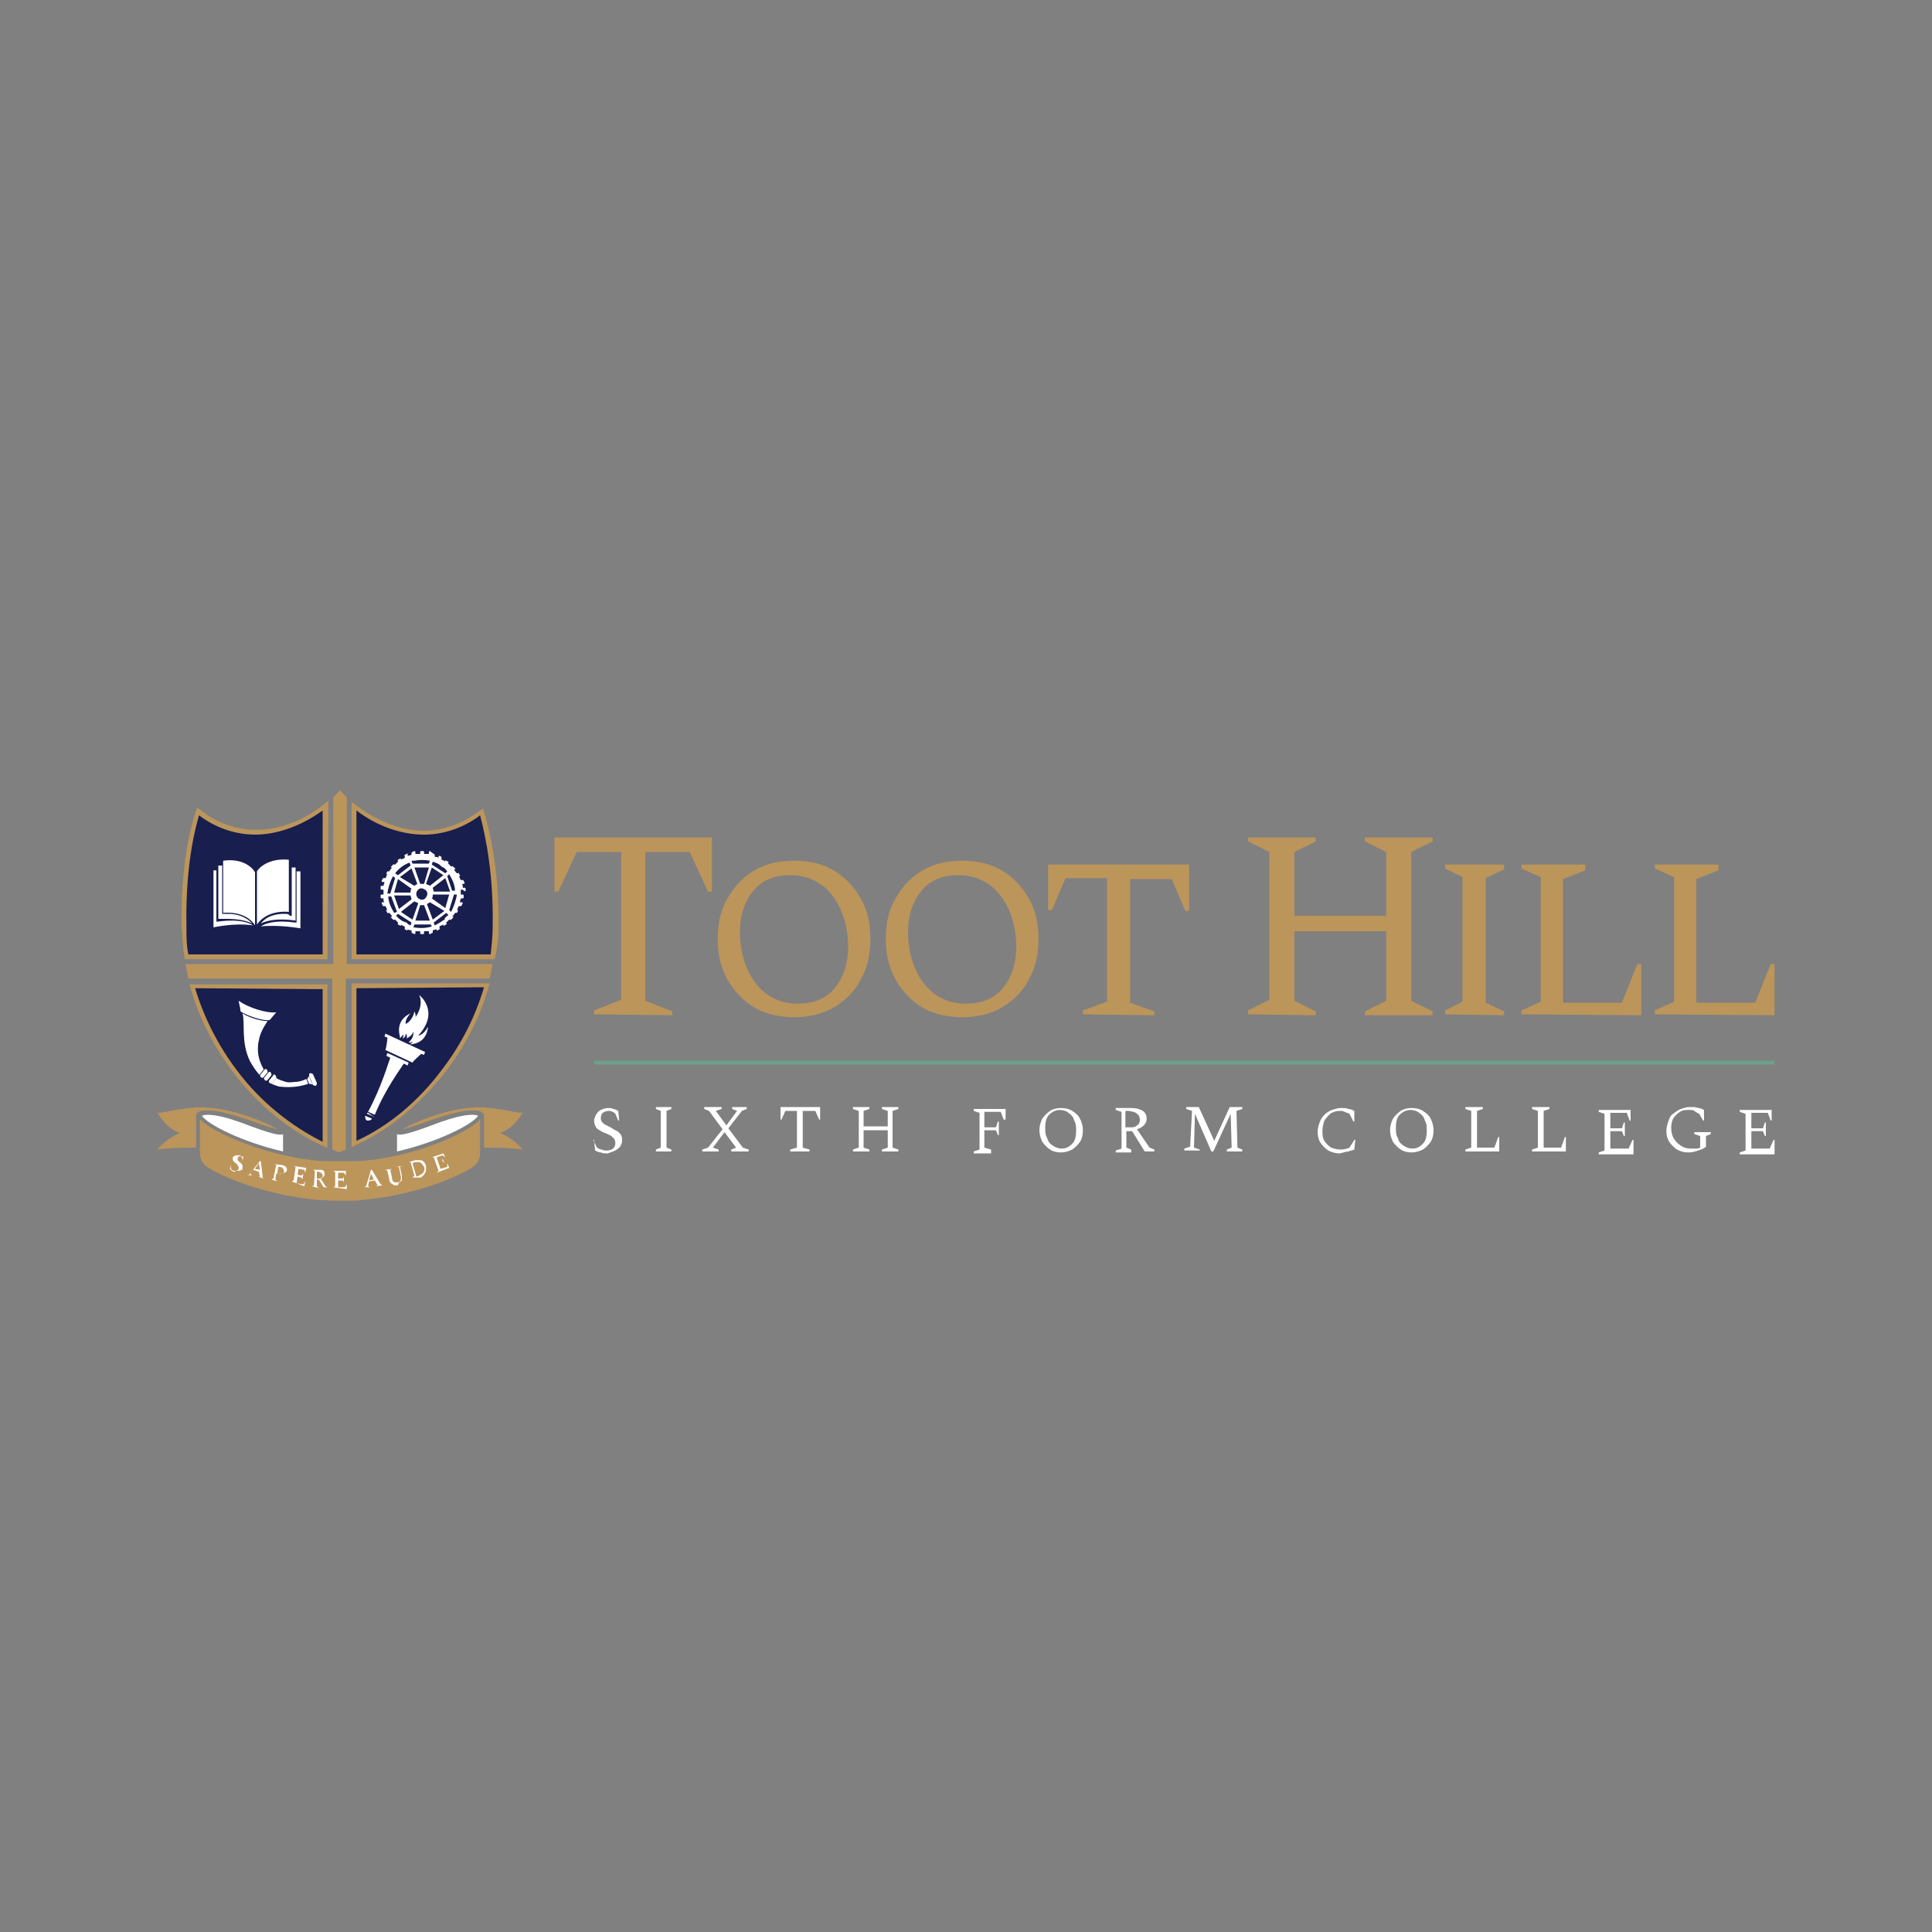 <?xml version="1.0" encoding="utf-8"?>
<!-- Generator: Adobe Illustrator 27.0.0, SVG Export Plug-In . SVG Version: 6.00 Build 0)  -->
<svg version="1.1" id="Layer_1" xmlns="http://www.w3.org/2000/svg" xmlns:xlink="http://www.w3.org/1999/xlink" x="0px" y="0px"
	 viewBox="0 0 200 200" style="enable-background:new 0 0 200 200;" xml:space="preserve">
<rect x="0" y="0" width="200" height="200" fill="#808080" stroke="none"/>
<style type="text/css">
	.st0{clip-path:url(#SVGID_00000137127912350178072450000009875521921059223172_);fill:#181E4E;}
	.st1{clip-path:url(#SVGID_00000093871687260451038100000001125911416918717831_);fill:#BC955B;}
	.st2{clip-path:url(#SVGID_00000046300123389381448540000008577284643655739295_);fill:#FFFFFF;}
	.st3{clip-path:url(#SVGID_00000108281587729845149190000008882182813264347796_);fill:#FFFFFF;}
	.st4{clip-path:url(#SVGID_00000021082432590106595710000010627837722727070627_);fill:#FFFFFF;}
	.st5{clip-path:url(#SVGID_00000149383615414052231340000013453999289123027094_);fill:#FFFFFF;}
	.st6{clip-path:url(#SVGID_00000121249108671507117760000008737685621181563278_);fill:#FFFFFF;}
	.st7{clip-path:url(#SVGID_00000163785782807213846340000003586798352678302639_);fill:#FFFFFF;}
	.st8{clip-path:url(#SVGID_00000177470979738846105900000004845644755034685606_);fill:#FFFFFF;}
	.st9{clip-path:url(#SVGID_00000163778781674581753720000002312111264519112356_);fill:#FFFFFF;}
	.st10{clip-path:url(#SVGID_00000017501591695371043970000003183599835986011068_);fill:#FFFFFF;}
	.st11{clip-path:url(#SVGID_00000016048830023495735890000016960996200667652008_);fill:#FFFFFF;}
	.st12{clip-path:url(#SVGID_00000030482080207314580880000009803184754235395212_);fill:#FFFFFF;}
	.st13{clip-path:url(#SVGID_00000063604323636794203980000000284831695530045365_);fill:#FFFFFF;}
	.st14{clip-path:url(#SVGID_00000064330084205862141830000017643628758608117892_);fill:#FFFFFF;}
	.st15{clip-path:url(#SVGID_00000118395440301207928410000016166669800787580313_);fill:#BC955B;}
	.st16{clip-path:url(#SVGID_00000011725839791429012830000015976100189051685775_);fill:#FFFFFF;}
	.st17{clip-path:url(#SVGID_00000102506281046473995390000018272289105029747592_);fill:#BC955B;}
	.st18{clip-path:url(#SVGID_00000145771583074040630340000004229075223266189481_);fill:#BC955B;}
	.st19{clip-path:url(#SVGID_00000165219849808167046490000013493461232048151715_);fill:#FFFFFF;}
	.st20{clip-path:url(#SVGID_00000140694040113091571630000003926221904389452970_);fill:#BC955B;}
	.st21{clip-path:url(#SVGID_00000008135580714312987810000014295095429966721977_);fill:#FFFFFF;}
	.st22{clip-path:url(#SVGID_00000116953545156510247520000014492824424601868683_);fill:#FFFFFF;}
	.st23{clip-path:url(#SVGID_00000142862699143925899880000018135170981680165044_);fill:#FFFFFF;}
	.st24{clip-path:url(#SVGID_00000159446301655801493760000000064107943278343077_);fill:#FFFFFF;}
	.st25{clip-path:url(#SVGID_00000001647650286941522660000002215399058389270958_);fill:#FFFFFF;}
	.st26{clip-path:url(#SVGID_00000176753179141539118670000015118920462139551676_);fill:#FFFFFF;}
	.st27{clip-path:url(#SVGID_00000143596649306064014910000003763505012070814109_);fill:#FFFFFF;}
	.st28{clip-path:url(#SVGID_00000173883411493546888640000010002020555297440130_);fill:#FFFFFF;}
	.st29{clip-path:url(#SVGID_00000044139357403163331110000017485829921897809286_);fill:#BC955B;}
	.st30{fill:#6EA089;}
</style>
<g>
	<g>
		<defs>
			<rect id="SVGID_1_" x="-10.5" y="-10.5" width="221" height="221"/>
		</defs>
		<clipPath id="SVGID_00000136385867825036465820000004045255549918311846_">
			<use xlink:href="#SVGID_1_"  style="overflow:visible;"/>
		</clipPath>
	</g>
	<g>
		<defs>
			<rect id="SVGID_00000044170500938869487490000013579569932776123795_" x="-10.5" y="-10.5" width="221" height="221"/>
		</defs>
		<clipPath id="SVGID_00000044891082159627769890000000090385239517636287_">
			<use xlink:href="#SVGID_00000044170500938869487490000013579569932776123795_"  style="overflow:visible;"/>
		</clipPath>
		<path style="clip-path:url(#SVGID_00000044891082159627769890000000090385239517636287_);fill:#181E4E;" d="M51.3,96
			c0.1-5.6-0.7-9.6-1.5-12c-1.7,1.4-3.9,2.2-5.9,2.2c-2.5,0-5-1-7.3-2.7v15.6H51C51.2,98,51.2,97,51.3,96 M33.7,99.1V83.5
			c-2.2,1.8-4.8,2.7-7.3,2.7c-2,0-4.2-0.8-5.9-2.2c-0.7,2.4-1.5,6.4-1.5,12c0,1,0.1,2,0.3,3L33.7,99.1L33.7,99.1z M19.9,102
			c0.9,3.2,2.5,6.3,4.5,8.9c2.5,3.3,5.8,5.9,9.2,7.5V102C33.6,102,19.9,102,19.9,102z M36.6,102v16.4c3.4-1.5,6.7-4.2,9.2-7.5
			c2.1-2.7,3.6-5.8,4.5-8.9C50.3,102,36.6,102,36.6,102z"/>
	</g>
	<g>
		<defs>
			<rect id="SVGID_00000092457102447783655980000017725151198350729382_" x="-10.5" y="-10.5" width="221" height="221"/>
		</defs>
		<clipPath id="SVGID_00000091716927872804696690000015053305986817875335_">
			<use xlink:href="#SVGID_00000092457102447783655980000017725151198350729382_"  style="overflow:visible;"/>
		</clipPath>
		<path style="clip-path:url(#SVGID_00000091716927872804696690000015053305986817875335_);fill:#BC955B;" d="M19.5,98.8h13.9V83.9
			c-2.2,1.6-4.7,2.5-7,2.5c-2,0-4.1-0.7-5.8-2c-0.7,2.4-1.4,6.2-1.3,11.6C19.3,96.9,19.3,97.9,19.5,98.8 M33.9,99.3H19.1v-0.2
			C18.9,98,18.9,97,18.8,96c-0.1-5.7,0.7-9.7,1.5-12.1l0.1-0.3l0.3,0.2c1.7,1.4,3.8,2.1,5.8,2.1c2.4,0,4.9-0.9,7.1-2.7l0.4-0.3
			L33.9,99.3L33.9,99.3z M36.9,98.8h13.9c0.1-1,0.2-1.9,0.2-2.8c0.1-5.4-0.7-9.3-1.3-11.6c-1.7,1.3-3.8,2-5.8,2
			c-2.4,0-4.9-0.9-7-2.5C36.9,83.9,36.9,98.8,36.9,98.8z M51.2,99.3H36.4V83l0.4,0.3C39,85,41.5,86,43.9,86c2,0,4.1-0.8,5.8-2.1
			l0.3-0.2l0.1,0.3c0.7,2.4,1.6,6.4,1.5,12.1C51.6,97.1,51.5,98.1,51.2,99.3L51.2,99.3z M36.9,102.3v15.8c3.3-1.5,6.4-4.1,8.8-7.3
			c2-2.6,3.5-5.5,4.4-8.6L36.9,102.3L36.9,102.3z M36.4,118.8v-17h14.3l-0.1,0.3c-0.9,3.2-2.5,6.3-4.6,9c-2.6,3.3-5.9,6-9.3,7.5
			L36.4,118.8z M20.2,102.3c0.9,3,2.4,6,4.4,8.6c2.4,3.2,5.6,5.7,8.8,7.3v-15.8L20.2,102.3L20.2,102.3z M33.9,118.8l-0.3-0.1
			c-3.4-1.5-6.8-4.2-9.3-7.5c-2.1-2.7-3.7-5.8-4.6-9l-0.1-0.3h14.3V118.8z"/>
	</g>
	<g>
		<defs>
			<rect id="SVGID_00000078734674974188221960000002524428035949439877_" x="-10.5" y="-10.5" width="221" height="221"/>
		</defs>
		<clipPath id="SVGID_00000183958340699533362800000002151099870721984939_">
			<use xlink:href="#SVGID_00000078734674974188221960000002524428035949439877_"  style="overflow:visible;"/>
		</clipPath>
		<path style="clip-path:url(#SVGID_00000183958340699533362800000002151099870721984939_);fill:#FFFFFF;" d="M40.9,90.4
			c0.4-0.5,0.9-0.9,1.5-1.1l0.1,0.3l-1.3,1L40.9,90.4z M40.7,90.7l0.2,0.2l-0.5,1.6h-0.3C40.2,91.8,40.4,91.2,40.7,90.7 M40.8,94.5
			c-0.3-0.5-0.6-1.1-0.6-1.7h0.3l0.6,1.6L40.8,94.5z M46.7,94.4l-0.2-0.2l0.5-1.6h0.3C47.2,93.2,47,93.8,46.7,94.4 M46.3,90.7
			l0.2-0.2c0.3,0.5,0.6,1.1,0.6,1.7h-0.3L46.3,90.7z M46.1,90.9l0.5,1.4h-1.7c0-0.1-0.1-0.3-0.1-0.4L46.1,90.9z M44.7,89.8l1.2,0.8
			l-1.4,1.1c0,0-0.1-0.1-0.2-0.1c-0.1,0-0.1-0.1-0.2-0.1L44.7,89.8z M42.9,89.8h1.5l-0.5,1.7c-0.1,0-0.3,0-0.4,0L42.9,89.8z
			 M41.4,90.8l1.2-0.9l0.6,1.6c-0.1,0.1-0.2,0.1-0.3,0.2L41.4,90.8z M40.8,92.4l0.4-1.4l1.4,1c-0.1,0.1-0.1,0.2-0.1,0.4H40.8z
			 M41.3,94.1l-0.5-1.4h1.7c0,0.1,0.1,0.3,0.1,0.4L41.3,94.1z M42.7,95.2l-1.2-0.8l1.4-1.1c0,0,0.1,0.1,0.2,0.1
			c0.1,0,0.1,0.1,0.2,0.1L42.7,95.2z M44.7,95.9c-0.6,0.2-1.2,0.2-1.9,0.1l0.1-0.3h1.7L44.7,95.9z M43.5,93.7c0.1,0,0.3,0,0.4,0
			l0.6,1.6H43L43.5,93.7z M43.2,92.2c0.2-0.3,0.5-0.3,0.8-0.1c0.3,0.2,0.3,0.5,0.1,0.8s-0.5,0.3-0.8,0.1
			C43.1,92.8,43,92.5,43.2,92.2 M44.7,93c0.1-0.1,0.1-0.2,0.1-0.4h1.7L46.1,94L44.7,93z M46,94.3l-1.2,0.9l-0.6-1.6
			c0.1-0.1,0.2-0.1,0.3-0.2L46,94.3z M46,95.2c-0.3,0.2-0.6,0.4-1,0.6l-0.1-0.3l1.3-1l0.2,0.2c0,0,0,0.1-0.1,0.1l0,0l-0.1,0.1
			c0,0,0,0-0.1,0.1L46,95.1C46.1,95.1,46.1,95.1,46,95.2L46,95.2 M41,94.8l0.2-0.2l1.4,0.9l-0.1,0.3c-0.1,0-0.1-0.1-0.2-0.1l0,0
			c0,0-0.1,0-0.1-0.1c0,0-0.1,0-0.1-0.1l0,0C41.6,95.4,41.3,95.1,41,94.8 M42.9,89.1c0.5-0.1,1.1-0.1,1.6,0l-0.1,0.3h-1.7l-0.1-0.3
			l0,0C42.8,89.1,42.8,89.1,42.9,89.1L42.9,89.1 M45.9,89.8c0.2,0.1,0.3,0.3,0.4,0.4l-0.2,0.2l-1.4-0.9l0.1-0.3
			c0.3,0.1,0.6,0.2,0.8,0.4l0,0l0.1,0.1C45.9,89.8,45.9,89.8,45.9,89.8L45.9,89.8 M48.2,92.2V92c0,0,0-0.1-0.1-0.1l0,0H48h-0.1
			c0-0.1,0-0.1,0-0.2s0-0.1-0.1-0.2h0.1H48l0,0c0,0,0.1,0,0.1-0.1L48,91.2c0,0,0-0.1-0.1-0.1l0,0h-0.1h-0.1
			c-0.1-0.1-0.1-0.3-0.2-0.4h0.1l0,0l0,0c0,0,0.1,0,0-0.1l-0.1-0.2c0,0,0-0.1-0.1,0l0,0l0,0h-0.1c-0.1-0.1-0.2-0.2-0.3-0.4h0.1l0,0
			l0,0c0,0,0.1-0.1,0-0.1l-0.2-0.2c0,0-0.1-0.1-0.1,0l0,0l0,0h-0.1c-0.1-0.1-0.2-0.2-0.3-0.3v-0.1l0,0l0,0c0,0,0.1-0.1,0-0.1
			l-0.2-0.1c0,0-0.1-0.1-0.1,0l0,0l0,0v0.1C46,89.1,45.8,89,45.7,89v-0.1v-0.1l0,0v-0.1l-0.2-0.1h-0.1l0,0v0.1v0.1
			c-0.1-0.1-0.3-0.1-0.4-0.1v-0.1v-0.1l0,0c0,0,0-0.1-0.1-0.1l-0.4-0.3c0,0-0.1,0-0.1,0.1l0,0v0.1v0.1c-0.1,0-0.3,0-0.5,0v-0.1v-0.1
			l0,0c0,0,0-0.1-0.1-0.1h-0.2c0,0-0.1,0-0.1,0.1l0,0v0.1v0.1c-0.1,0-0.3,0-0.5,0v-0.1v-0.1l0,0c0-0.1-0.1-0.1-0.1-0.1l-0.2,0.1
			c-0.1,0-0.1,0.1-0.1,0.1l0,0v0.1v0.1c-0.1,0-0.3,0.1-0.4,0.1v-0.1v-0.1l0,0c0-0.1-0.1,0-0.1,0l-0.2,0.1c-0.1,0,0,0.1,0,0.1l0,0
			v0.1v0.1c-0.1,0.1-0.3,0.1-0.4,0.2v-0.1l0,0l0,0c-0.1-0.1-0.1,0-0.1,0L41.2,89c-0.1,0.1,0,0.1,0,0.1l0,0l0,0v0.1
			c-0.1,0.1-0.2,0.2-0.3,0.3h-0.1l0,0l0,0c-0.1-0.1-0.1,0-0.1,0l-0.2,0.2c-0.1,0.1,0,0.1,0,0.1l0,0l0,0h0.1
			c-0.1,0.1-0.2,0.2-0.3,0.4h-0.1l0,0l0,0c-0.1,0-0.1,0-0.1,0L40,90.4c0,0.1,0,0.1,0,0.1l0,0l0,0h0.1c-0.1,0.1-0.1,0.3-0.2,0.4h-0.1
			h-0.1l0,0c-0.1,0-0.1,0.1-0.1,0.1l-0.1,0.2c0,0.1,0.1,0.1,0.1,0.1l0,0h0.1h0.1c0,0.1-0.1,0.3-0.1,0.4h-0.1h-0.1l0,0
			c-0.1,0-0.1,0.1-0.1,0.1V92c0,0.1,0.1,0.1,0.1,0.1l0,0h0.1h0.1c0,0.1,0,0.3,0,0.5h-0.1h-0.1l0,0c-0.1,0-0.1,0.1-0.1,0.1v0.2
			c0,0.1,0.1,0.1,0.1,0.1l0,0h0.1h0.1c0,0.1,0,0.1,0,0.2s0,0.1,0.1,0.2h-0.1h-0.1l0,0c-0.1,0-0.1,0.1-0.1,0.1l0.1,0.2
			c0,0.1,0.1,0.1,0.1,0.1l0,0h0.1h0.1c0.1,0.1,0.1,0.3,0.2,0.4H40l0,0l0,0c-0.1,0,0,0.1,0,0.1l0.1,0.2c0,0.1,0.1,0,0.1,0l0,0l0,0
			h0.1c0.1,0.1,0.2,0.2,0.3,0.4h-0.1l0,0l0,0c-0.1,0.1,0,0.1,0,0.1l0.2,0.2c0.1,0.1,0.1,0,0.1,0l0,0l0,0h0.1
			c0.1,0.1,0.2,0.2,0.3,0.3v0.1l0,0l0,0c-0.1,0.1,0,0.1,0,0.1l0.2,0.1c0.1,0.1,0.1,0,0.1,0l0,0l0,0v-0.1c0.1,0.1,0.3,0.2,0.4,0.2V96
			v0.1l0,0c0,0.1,0,0.1,0,0.1l0.2,0.1c0.1,0,0.1,0,0.1,0l0,0l0,0v-0.1c0.1,0.1,0.3,0.1,0.4,0.1v0.1v0.1l0,0c0,0.1,0.1,0.1,0.1,0.1
			l0.2,0.1c0.1,0,0.1-0.1,0.1-0.1l0,0v-0.1v-0.1c0.1,0,0.3,0,0.5,0v0.1v0.1l0,0c0,0.1,0.1,0.1,0.1,0.1h0.2c0.1,0,0.1-0.1,0.1-0.1
			l0,0v-0.1v-0.1c0.2,0,0.3,0,0.5,0v0.1v0.1l0,0c0,0,0,0.1,0.1,0.1l0.2-0.1c0,0,0.1,0,0.1-0.1l0,0v-0.1v-0.1c0.1,0,0.3-0.1,0.4-0.1
			v0.1l0,0l0,0c0,0,0,0.1,0.1,0l0.2-0.1c0,0,0.1,0,0-0.1l0,0V96v-0.1c0.1-0.1,0.3-0.1,0.4-0.2v0.1l0,0l0,0c0,0,0.1,0.1,0.1,0
			l0.2-0.1c0,0,0.1-0.1,0-0.1l0,0l0,0v-0.1c0.1-0.1,0.2-0.2,0.3-0.3h0.1l0,0l0,0c0,0,0.1,0.1,0.1,0l0.2-0.2c0,0,0.1-0.1,0-0.1l0,0
			l0,0h-0.1c0.1-0.1,0.2-0.2,0.3-0.4h0.1l0,0l0,0h0.1l0.1-0.2v-0.1l0,0l0,0h-0.1c0.1-0.1,0.1-0.3,0.2-0.4h0.1h0.1l0,0
			c0,0,0.1,0,0.1-0.1l0.1-0.2c0,0,0-0.1-0.1-0.1l0,0h-0.1h-0.1c0-0.1,0.1-0.3,0.1-0.4h0.1h0.1l0,0c0,0,0.1,0,0.1-0.1v-0.2
			c0,0,0-0.1-0.1-0.1l0,0h-0.1h-0.1c0-0.1,0-0.3,0-0.5h0.1h0.1l0,0C48.1,92.3,48.2,92.3,48.2,92.2"/>
	</g>
	<g>
		<defs>
			<rect id="SVGID_00000080202596218578048780000016224961318484088975_" x="-10.5" y="-10.5" width="221" height="221"/>
		</defs>
		<clipPath id="SVGID_00000150065565320287983320000007098330253286893718_">
			<use xlink:href="#SVGID_00000080202596218578048780000016224961318484088975_"  style="overflow:visible;"/>
		</clipPath>
		<path style="clip-path:url(#SVGID_00000150065565320287983320000007098330253286893718_);fill:#FFFFFF;" d="M27.3,110.7
			L27.3,110.7c-0.4-0.7-0.6-1.4-0.6-2c0-0.3,0-0.7,0.1-1c0.1-0.7,0.5-1.4,0.9-2c-0.8,0-2-0.4-2.6-0.8c0.3,0.9-0.2,3,0.8,5
			c0.3,0.5,0.6,1,1,1.4v-0.1L27.3,110.7z M28.6,111.6L28.6,111.6L28.6,111.6 M31.9,112.2c-0.1-0.2-0.1-0.4-0.2-0.5
			c-0.4,0.2-0.8,0.3-1.2,0.3c-0.1,0-0.5,0.1-0.9,0l0,0l0,0c-0.3-0.1-0.7-0.2-1-0.4l0,0l-0.4,0.5c0,0,0,0-0.1,0.1
			c0.3,0.1,0.7,0.3,1,0.3C30.1,112.6,31,112.5,31.9,112.2"/>
	</g>
	<g>
		<defs>
			<rect id="SVGID_00000067951340063885707440000017316108704033285814_" x="-10.5" y="-10.5" width="221" height="221"/>
		</defs>
		<clipPath id="SVGID_00000016060289866473523980000009881896595631413420_">
			<use xlink:href="#SVGID_00000067951340063885707440000017316108704033285814_"  style="overflow:visible;"/>
		</clipPath>
		<path style="clip-path:url(#SVGID_00000016060289866473523980000009881896595631413420_);fill:#FFFFFF;" d="M28,111L28,111
			c0.1,0.1,0.1,0.2,0.1,0.3l-0.4,0.5c-0.1,0.1-0.2,0.1-0.3,0l0,0c-0.1-0.1-0.1-0.2,0-0.3l0.4-0.5C27.8,111,28,110.9,28,111"/>
	</g>
	<g>
		<defs>
			<rect id="SVGID_00000139971888617500397230000012818309003819174293_" x="-10.5" y="-10.5" width="221" height="221"/>
		</defs>
		<clipPath id="SVGID_00000022524891233192933380000011888459027453399686_">
			<use xlink:href="#SVGID_00000139971888617500397230000012818309003819174293_"  style="overflow:visible;"/>
		</clipPath>
		<path style="clip-path:url(#SVGID_00000022524891233192933380000011888459027453399686_);fill:#FFFFFF;" d="M32.1,111.1
			L32.1,111.1c0.1,0,0.2,0,0.3,0.1l0.4,0.9c0,0.1,0,0.2-0.1,0.3c-0.1,0-0.2,0-0.3-0.1l-0.4-0.9C32,111.2,32,111.1,32.1,111.1"/>
	</g>
	<g>
		<defs>
			<rect id="SVGID_00000075884058863262215900000004416219034063317427_" x="-10.5" y="-10.5" width="221" height="221"/>
		</defs>
		<clipPath id="SVGID_00000111181903119200686620000006894159718423613352_">
			<use xlink:href="#SVGID_00000075884058863262215900000004416219034063317427_"  style="overflow:visible;"/>
		</clipPath>
		<path style="clip-path:url(#SVGID_00000111181903119200686620000006894159718423613352_);fill:#FFFFFF;" d="M32,112.2l-0.2-0.5
			c0.1-0.1,0.1-0.2,0.2-0.3c0.1,0.3,0.2,0.6,0.4,0.9C32.2,112.2,32.1,112.2,32,112.2"/>
	</g>
	<g>
		<defs>
			<rect id="SVGID_00000029003985903951222250000004077949051376682940_" x="-10.5" y="-10.5" width="221" height="221"/>
		</defs>
		<clipPath id="SVGID_00000119095956541853349430000013400209429676922784_">
			<use xlink:href="#SVGID_00000029003985903951222250000004077949051376682940_"  style="overflow:visible;"/>
		</clipPath>
		<path style="clip-path:url(#SVGID_00000119095956541853349430000013400209429676922784_);fill:#FFFFFF;" d="M27.6,110.7
			L27.6,110.7c0.1,0.1,0.1,0.2,0.1,0.3l-0.4,0.5c-0.1,0.1-0.2,0.1-0.3,0l0,0c-0.1-0.1-0.1-0.2,0-0.3l0.4-0.5
			C27.4,110.7,27.5,110.6,27.6,110.7"/>
	</g>
	<g>
		<defs>
			<rect id="SVGID_00000027604029336154058270000010161753266948176023_" x="-10.5" y="-10.5" width="221" height="221"/>
		</defs>
		<clipPath id="SVGID_00000129886549815589063180000009099831788655566518_">
			<use xlink:href="#SVGID_00000027604029336154058270000010161753266948176023_"  style="overflow:visible;"/>
		</clipPath>
		<path style="clip-path:url(#SVGID_00000129886549815589063180000009099831788655566518_);fill:#FFFFFF;" d="M28.5,111.3
			L28.5,111.3c0.1,0.1,0.1,0.2,0.1,0.3l-0.4,0.5c-0.1,0.1-0.2,0.1-0.3,0l0,0c-0.1-0.1-0.1-0.2,0-0.3l0.4-0.5
			C28.3,111.2,28.4,111.2,28.5,111.3"/>
	</g>
	<g>
		<defs>
			<rect id="SVGID_00000066486009061955353450000016532489213168578176_" x="-10.5" y="-10.5" width="221" height="221"/>
		</defs>
		<clipPath id="SVGID_00000180364243129971303190000009215201154950480002_">
			<use xlink:href="#SVGID_00000066486009061955353450000016532489213168578176_"  style="overflow:visible;"/>
		</clipPath>
		<path style="clip-path:url(#SVGID_00000180364243129971303190000009215201154950480002_);fill:#FFFFFF;" d="M28.6,104.8
			c-1.1,0.1-2.9-0.5-3.9-1.2c0.1,0.5,0.2,0.9,0.2,1.1c0.6,0.4,2.2,1,3,0.9c0,0,0,0,0.1-0.1C28.1,105.4,28.4,105,28.6,104.8"/>
	</g>
	<g>
		<defs>
			<rect id="SVGID_00000056417738809676371860000006869905034526143110_" x="-10.5" y="-10.5" width="221" height="221"/>
		</defs>
		<clipPath id="SVGID_00000063629610928376211700000000812665718305893255_">
			<use xlink:href="#SVGID_00000056417738809676371860000006869905034526143110_"  style="overflow:visible;"/>
		</clipPath>
		<path style="clip-path:url(#SVGID_00000063629610928376211700000000812665718305893255_);fill:#FFFFFF;" d="M42.3,110l-0.1,0.3
			l-0.4-0.2c-0.3,0.5-1.9,2.6-3,5.3l-0.7-0.3c1.4-2.6,2.1-5.1,2.3-5.6l-0.4-0.2l0.1-0.3L42.3,110z"/>
	</g>
	<g>
		<defs>
			<rect id="SVGID_00000124148486868090664910000004234520106786243724_" x="-10.5" y="-10.5" width="221" height="221"/>
		</defs>
		<clipPath id="SVGID_00000148651320453969633880000018166528356731477138_">
			<use xlink:href="#SVGID_00000124148486868090664910000004234520106786243724_"  style="overflow:visible;"/>
		</clipPath>
		<path style="clip-path:url(#SVGID_00000148651320453969633880000018166528356731477138_);fill:#FFFFFF;" d="M44,108.9l-0.1,0.3
			l-0.3-0.1c-0.2,0.2-0.8,0.7-0.9,0.9l-2.8-1.3c0.1-0.3,0.2-1,0.2-1.3l-0.3-0.1l0.1-0.3L44,108.9z"/>
	</g>
	<g>
		<defs>
			<rect id="SVGID_00000110441117977643894330000011842538959953970826_" x="-10.5" y="-10.5" width="221" height="221"/>
		</defs>
		<clipPath id="SVGID_00000135649565201560012110000005351067331163676593_">
			<use xlink:href="#SVGID_00000110441117977643894330000011842538959953970826_"  style="overflow:visible;"/>
		</clipPath>
		<path style="clip-path:url(#SVGID_00000135649565201560012110000005351067331163676593_);fill:#FFFFFF;" d="M38.5,115.8
			c-0.1,0.2-0.3,0.2-0.5,0.2c-0.2-0.1-0.2-0.3-0.2-0.5L38.5,115.8z"/>
	</g>
	<g>
		<defs>
			<rect id="SVGID_00000070093552241454869680000002881625622638397611_" x="-10.5" y="-10.5" width="221" height="221"/>
		</defs>
		<clipPath id="SVGID_00000099622276322172737400000006048262419299612826_">
			<use xlink:href="#SVGID_00000070093552241454869680000002881625622638397611_"  style="overflow:visible;"/>
		</clipPath>
		<path style="clip-path:url(#SVGID_00000099622276322172737400000006048262419299612826_);fill:#FFFFFF;" d="M38.7,115.6
			C38.7,115.5,38.7,115.5,38.7,115.6l-0.6-0.4c-0.1,0-0.1,0-0.1,0c0,0.1,0,0.1,0,0.1L38.7,115.6C38.6,115.7,38.7,115.7,38.7,115.6"
			/>
	</g>
	<g>
		<defs>
			<rect id="SVGID_00000116948226958812775810000007448735683409284789_" x="-10.5" y="-10.5" width="221" height="221"/>
		</defs>
		<clipPath id="SVGID_00000025418387967057963590000015054563652143761038_">
			<use xlink:href="#SVGID_00000116948226958812775810000007448735683409284789_"  style="overflow:visible;"/>
		</clipPath>
		<path style="clip-path:url(#SVGID_00000025418387967057963590000015054563652143761038_);fill:#FFFFFF;" d="M41.4,107.3
			L41.4,107.3L41.4,107.3C41.4,107.4,41.4,107.4,41.4,107.3v0.2c0.1-0.1,0.2-0.3,0.4-0.4c0,0-0.1,0.3-0.1,0.4c0,0,0.3-0.1,0.3-0.5
			c0,0,0.2,0.2,0.1,0.5c0,0,0.6-0.3,0.7-0.7c0,0,0.1,0.6-0.5,1.1c0,0,0.2,0.1,0.4-0.1c0,0,0,0.2-0.3,0.3l0,0l0,0h0.1l0,0h0.1l0,0
			l0,0c1.7-0.2,1.7-1.8,1.7-1.8c-0.5,0.9-1,0.9-1,0.9c2.3-2.5,0.1-4.2,0.1-4.2c0.5,1.2-0.4,2.3-0.4,2.3c0.1-0.2-0.1-0.6-0.1-0.6
			c-0.2,1-0.9,1.3-0.9,1.3c-0.1-0.5,0.5-1.1,0.5-1.1C41.2,105.5,41.2,106.6,41.4,107.3"/>
	</g>
	<g>
		<defs>
			<rect id="SVGID_00000026129314719012648030000003212140227267139218_" x="-10.5" y="-10.5" width="221" height="221"/>
		</defs>
		<clipPath id="SVGID_00000011721446223460704620000012039862492936310682_">
			<use xlink:href="#SVGID_00000026129314719012648030000003212140227267139218_"  style="overflow:visible;"/>
		</clipPath>
		<path style="clip-path:url(#SVGID_00000011721446223460704620000012039862492936310682_);fill:#BC955B;" d="M19.2,99.8
			c0.1,0.5,0.2,1,0.3,1.5h14.9V119c0.2,0.1,0.5,0.2,0.7,0.3c0.2-0.1,0.5-0.2,0.7-0.3v-17.7h14.9c0.1-0.5,0.2-1,0.3-1.5H35.9V82.5
			c-0.3-0.2-0.5-0.5-0.7-0.7c-0.2,0.3-0.5,0.5-0.7,0.7v17.3H19.2z"/>
	</g>
	<g>
		<defs>
			<rect id="SVGID_00000127739925284644344080000018157373103659949478_" x="-10.5" y="-10.5" width="221" height="221"/>
		</defs>
		<clipPath id="SVGID_00000039105807604116150420000005988815080620118923_">
			<use xlink:href="#SVGID_00000127739925284644344080000018157373103659949478_"  style="overflow:visible;"/>
		</clipPath>
		<path style="clip-path:url(#SVGID_00000039105807604116150420000005988815080620118923_);fill:#FFFFFF;" d="M44.4,116.6
			c-2.7,1-3.1,0.9-3.3,0.8v1.8c4.3-1,7.8-2.8,8.4-3.7C49,115.3,47.7,115.3,44.4,116.6"/>
	</g>
	<g>
		<defs>
			<rect id="SVGID_00000163778143853389976580000007575309058170190755_" x="-10.5" y="-10.5" width="221" height="221"/>
		</defs>
		<clipPath id="SVGID_00000027579619794244923680000006697745447993485723_">
			<use xlink:href="#SVGID_00000163778143853389976580000007575309058170190755_"  style="overflow:visible;"/>
		</clipPath>
		<path style="clip-path:url(#SVGID_00000027579619794244923680000006697745447993485723_);fill:#BC955B;" d="M20.7,115.9v3.5
			c0,0.6,0.3,1.2,0.9,1.5c1.9,1.2,6.5,2.9,11.2,3.3c0.4,0,1.3,0.1,2.4,0.1c1.1,0,1.9,0,2.4-0.1c4.8-0.4,9.3-2.1,11.2-3.3
			c0.6-0.4,0.9-0.9,0.9-1.5v-3.5c-1.3,1.4-7,4-12.7,4.3c-0.6,0-1.1,0-1.7,0c-0.6,0-1.2,0-1.9,0C27.7,119.8,22,117.2,20.7,115.9
			 M20.7,115.5L20.7,115.5z M49.7,115.5L49.7,115.5z"/>
	</g>
	<g>
		<defs>
			<rect id="SVGID_00000181088721195387583740000013072553989152628141_" x="-10.5" y="-10.5" width="221" height="221"/>
		</defs>
		<clipPath id="SVGID_00000108306480950709399510000006576949534285064368_">
			<use xlink:href="#SVGID_00000181088721195387583740000013072553989152628141_"  style="overflow:visible;"/>
		</clipPath>
		<path style="clip-path:url(#SVGID_00000108306480950709399510000006576949534285064368_);fill:#BC955B;" d="M45.9,115.2
			c-2.1,0.6-3.6,1.3-4.2,1.7c0.4-0.1,1.1-0.3,2.5-0.8c3.6-1.3,5.1-1.3,5.6-1c0.2,0.1,0.3,0.2,0.3,0.3l0,0v3.4c0.2,0,0.5,0,0.8,0
			c1.1,0,2.5,0.1,3.2,0.2c-0.6-0.8-1.8-1.5-1.9-1.5l-0.4-0.2l0.4-0.2c1-0.5,1.6-1.4,1.9-1.9c-0.7,0-1.2-0.2-1.9-0.3
			C50.8,114.7,49.1,114.3,45.9,115.2"/>
	</g>
	<g>
		<defs>
			<rect id="SVGID_00000027589519562837818120000001433188125912852670_" x="-10.5" y="-10.5" width="221" height="221"/>
		</defs>
		<clipPath id="SVGID_00000059277600412080462290000000112145948661836967_">
			<use xlink:href="#SVGID_00000027589519562837818120000001433188125912852670_"  style="overflow:visible;"/>
		</clipPath>
		<path style="clip-path:url(#SVGID_00000059277600412080462290000000112145948661836967_);fill:#FFFFFF;" d="M26,116.6
			c2.7,1,3.1,0.9,3.3,0.8v1.8c-4.3-1-7.8-2.8-8.4-3.7C21.4,115.3,22.7,115.3,26,116.6"/>
	</g>
	<g>
		<defs>
			<rect id="SVGID_00000017513036489429258630000007425102966166284969_" x="-10.5" y="-10.5" width="221" height="221"/>
		</defs>
		<clipPath id="SVGID_00000090290904880224358530000005855546018963837630_">
			<use xlink:href="#SVGID_00000017513036489429258630000007425102966166284969_"  style="overflow:visible;"/>
		</clipPath>
		<path style="clip-path:url(#SVGID_00000090290904880224358530000005855546018963837630_);fill:#BC955B;" d="M24.5,115.2
			c2.1,0.6,3.6,1.3,4.2,1.7c-0.4-0.1-1.1-0.3-2.5-0.8c-3.6-1.3-5.1-1.3-5.6-1c-0.2,0.1-0.3,0.2-0.3,0.3l0,0v3.4c-0.2,0-0.5,0-0.8,0
			c-1.1,0-2.5,0.1-3.2,0.2c0.6-0.8,1.8-1.5,1.9-1.5l0.4-0.2l-0.4-0.2c-1-0.5-1.6-1.4-1.9-1.9c0.7,0,1.2-0.2,1.9-0.3
			C19.6,114.7,21.3,114.3,24.5,115.2"/>
	</g>
	<g>
		<defs>
			<rect id="SVGID_00000098183509762023439840000008915112290152022924_" x="-10.5" y="-10.5" width="221" height="221"/>
		</defs>
		<clipPath id="SVGID_00000171691368626056055810000013923921692088676227_">
			<use xlink:href="#SVGID_00000098183509762023439840000008915112290152022924_"  style="overflow:visible;"/>
		</clipPath>
		<path style="clip-path:url(#SVGID_00000171691368626056055810000013923921692088676227_);fill:#FFFFFF;" d="M22.6,95.4h-0.2v-0.2
			v-5.1h-0.3V96c0,0,2.2-0.5,4.1-0.2c-0.6-0.4-1.5-0.5-2.2-0.5C23.2,95.3,22.6,95.4,22.6,95.4"/>
	</g>
	<g>
		<defs>
			<rect id="SVGID_00000160912285988061443510000013491172227067646592_" x="-10.5" y="-10.5" width="221" height="221"/>
		</defs>
		<clipPath id="SVGID_00000150069749638714488460000013163111361135638203_">
			<use xlink:href="#SVGID_00000160912285988061443510000013491172227067646592_"  style="overflow:visible;"/>
		</clipPath>
		<path style="clip-path:url(#SVGID_00000150069749638714488460000013163111361135638203_);fill:#FFFFFF;" d="M30.7,90.2v5.3h-0.2
			c0,0-0.6-0.1-1.3-0.1s-1.6,0.1-2.2,0.5c1.9-0.2,4.1,0.2,4.1,0.2v-5.9H30.7z"/>
	</g>
	<g>
		<defs>
			<rect id="SVGID_00000075882552820324891030000007447389348056384951_" x="-10.5" y="-10.5" width="221" height="221"/>
		</defs>
		<clipPath id="SVGID_00000126296741963296070540000002824830013494305471_">
			<use xlink:href="#SVGID_00000075882552820324891030000007447389348056384951_"  style="overflow:visible;"/>
		</clipPath>
		<path style="clip-path:url(#SVGID_00000126296741963296070540000002824830013494305471_);fill:#FFFFFF;" d="M26.1,95.6
			c-0.7-0.8-1.8-1-2.4-1c-0.3,0-0.5,0-0.5,0H23v-0.2v-4.8c-0.2,0-0.3,0-0.4,0v5.5C22.5,95.2,24.7,94.9,26.1,95.6"/>
	</g>
	<g>
		<defs>
			<rect id="SVGID_00000037694401160561284600000004779677086156802994_" x="-10.5" y="-10.5" width="221" height="221"/>
		</defs>
		<clipPath id="SVGID_00000021803520510237963800000012872976819173989782_">
			<use xlink:href="#SVGID_00000037694401160561284600000004779677086156802994_"  style="overflow:visible;"/>
		</clipPath>
		<path style="clip-path:url(#SVGID_00000021803520510237963800000012872976819173989782_);fill:#FFFFFF;" d="M29.4,94.6
			c-0.6,0-1.7,0.1-2.4,1c1.4-0.7,3.6-0.3,3.6-0.3v-5.5c-0.1,0-0.3,0-0.4,0v5H30C29.9,94.6,29.7,94.6,29.4,94.6"/>
	</g>
	<g>
		<defs>
			<rect id="SVGID_00000080170329623314950070000016176743819455402942_" x="-10.5" y="-10.5" width="221" height="221"/>
		</defs>
		<clipPath id="SVGID_00000047749825313920772190000012655793147226621363_">
			<use xlink:href="#SVGID_00000080170329623314950070000016176743819455402942_"  style="overflow:visible;"/>
		</clipPath>
		<path style="clip-path:url(#SVGID_00000047749825313920772190000012655793147226621363_);fill:#FFFFFF;" d="M23.1,89.1v0.4v5
			c0,0,2.3-0.3,3.3,1.3l0,0v-5.5C26.2,89.9,25.2,88.8,23.1,89.1"/>
	</g>
	<g>
		<defs>
			<rect id="SVGID_00000031892750695169586720000010986441878460790697_" x="-10.5" y="-10.5" width="221" height="221"/>
		</defs>
		<clipPath id="SVGID_00000104668390284304995840000009158862920295491241_">
			<use xlink:href="#SVGID_00000031892750695169586720000010986441878460790697_"  style="overflow:visible;"/>
		</clipPath>
		<path style="clip-path:url(#SVGID_00000104668390284304995840000009158862920295491241_);fill:#FFFFFF;" d="M29.9,94.4v-5V89
			c-2-0.2-3.1,0.8-3.3,1.2v5.5l0,0C27.7,94.1,29.9,94.4,29.9,94.4"/>
	</g>
	<g>
		<defs>
			<rect id="SVGID_00000163044398001750111490000001276151032333015722_" x="-10.5" y="-10.5" width="221" height="221"/>
		</defs>
		<clipPath id="SVGID_00000099655581072520646020000001566198331181082509_">
			<use xlink:href="#SVGID_00000163044398001750111490000001276151032333015722_"  style="overflow:visible;"/>
		</clipPath>
		<path style="clip-path:url(#SVGID_00000099655581072520646020000001566198331181082509_);fill:#FFFFFF;" d="M46.5,120.9l-0.2-0.5
			l0,0v0.4l-0.7,0.2l-0.2-0.6l0.4-0.2l0.2,0.2l0,0l-0.2-0.5l0,0v0.3l-0.4,0.2l-0.2-0.6l0.6-0.2l0.3,0.2l0,0l-0.2-0.4l-1.2,0.4l0,0
			h0.2l0.5,1.4l-0.2,0.2l0,0L46.5,120.9z M43.4,120.3c0.1,0,0.2,0.1,0.3,0.2c0.1,0.1,0.1,0.2,0.2,0.3c0,0.1,0.1,0.3,0,0.4
			c0,0.1-0.1,0.2-0.2,0.3c-0.1,0.1-0.2,0.1-0.3,0.2l-0.3,0.1l-0.4-1.4l0.3-0.1C43.1,120.3,43.3,120.3,43.4,120.3 M43.5,121.9
			c0.1,0,0.2-0.1,0.3-0.2c0.1-0.1,0.2-0.2,0.2-0.3c0.1-0.1,0.1-0.2,0.1-0.3s0-0.3,0-0.4c0-0.1-0.1-0.3-0.2-0.4s-0.2-0.2-0.4-0.2
			s-0.3,0-0.5,0l-0.7,0.2l0,0h0.2l0.4,1.4l-0.2,0.2l0,0H43.5z M41.4,122.4c0.1-0.1,0.2-0.2,0.2-0.3s0-0.3,0-0.4l-0.2-0.9l0.2-0.1
			l0,0l-0.6,0.1l0,0h0.3l0.2,1c0,0.1,0,0.2,0,0.3S41.4,122.2,41.4,122.4c-0.1-0.1-0.1,0-0.2,0c-0.1,0-0.2,0-0.3,0s-0.2-0.1-0.2-0.1
			c-0.1-0.1-0.1-0.2-0.1-0.3l-0.2-0.9l0.2-0.1l0,0l-0.7,0.1l0,0l0.2,0.1l0.2,0.9c0,0.2,0.1,0.3,0.2,0.4c0.1,0.1,0.2,0.1,0.3,0.2
			c0.1,0,0.2,0,0.4,0C41.2,122.5,41.3,122.4,41.4,122.4 M38.4,121.5l0.3,0.6l-0.5,0.1L38.4,121.5z M38.3,122.9L38.3,122.9l-0.2-0.1
			l0.1-0.5l0.6-0.1l0.3,0.5l-0.2,0.1l0,0l0.7-0.1l0,0l-0.2-0.1l-0.9-1.5h-0.1l-0.5,1.7l-0.2,0.1l0,0L38.3,122.9z M35.9,123.1v-0.5
			l0,0l-0.2,0.3H35v-0.7h0.5l0.1,0.2l0,0v-0.6l0,0l-0.1,0.2H35v-0.6h0.6l0.2,0.3l0,0v-0.5h-1.3l0,0l0.2,0.1v1.5l-0.2,0.1l0,0
			L35.9,123.1z M33.3,121.5c0.1,0.1,0.1,0.1,0.1,0.2c0,0.1,0,0.2-0.1,0.2c-0.1,0.1-0.2,0.1-0.3,0.1h-0.2v-0.7H33
			C33.2,121.4,33.3,121.4,33.3,121.5 M33,123L33,123l-0.2-0.2v-0.7H33l0.5,0.8h0.4l0,0l-0.2-0.1l-0.5-0.8c0.1,0,0.2-0.1,0.3-0.2
			c0.1-0.1,0.1-0.2,0.1-0.3s0-0.2-0.1-0.3s-0.2-0.1-0.4-0.1h-0.7l0,0l0.2,0.1l-0.1,1.5l-0.2,0.1l0,0L33,123z M31.5,122.8l0.1-0.5
			l0,0l-0.2,0.3l-0.7-0.1l0.1-0.7l0.4,0.1l0.1,0.2l0,0l0.1-0.6l0,0l-0.2,0.2l-0.4-0.1l0.1-0.6l0.6,0.1l0.1,0.3l0,0l0.1-0.5l-1.3-0.2
			l0,0l0.2,0.1l-0.2,1.4l-0.2,0.1l0,0L31.5,122.8z M29,120.8c0.1,0,0.3,0.1,0.3,0.2c0.1,0.1,0.1,0.2,0.1,0.3s-0.1,0.2-0.2,0.2
			c-0.1,0-0.2,0.1-0.3,0h-0.2l0.1-0.7H29z M28.7,122.3L28.7,122.3l-0.2-0.2l0.1-0.6h0.2c0.1,0,0.3,0,0.4,0c0.1,0,0.2-0.1,0.3-0.1
			c0.1-0.1,0.1-0.1,0.2-0.2c0-0.2,0-0.3-0.1-0.4c-0.1-0.1-0.3-0.2-0.5-0.2l-0.7-0.1l0,0l0.2,0.1l-0.3,1.4l-0.2,0.1l0,0L28.7,122.3z
			 M26.8,120.4l0.1,0.7l-0.5-0.1L26.8,120.4z M26.1,121.7L26.1,121.7l-0.2-0.2l0.3-0.4l0.6,0.2l0.1,0.5h-0.2l0,0l0.6,0.2l0,0
			l-0.1-0.1l-0.2-1.7h-0.1l-1.1,1.4h-0.2l0,0L26.1,121.7z M24.6,121.2c0.1,0,0.1,0,0.2,0s0.1-0.1,0.2-0.1c0.1,0,0.1-0.1,0.1-0.2
			c0-0.1,0-0.2,0-0.2c0-0.1,0-0.1-0.1-0.2c0-0.1-0.1-0.1-0.2-0.2c-0.1-0.1-0.2-0.2-0.2-0.2c0-0.1,0-0.1,0-0.2c0-0.1,0.1-0.1,0.1-0.2
			c0.1,0,0.1,0,0.2,0c0.1,0,0.1,0,0.1,0.1l0.1,0.1v0.3l0,0l0.1-0.4c-0.1-0.1-0.1-0.1-0.2-0.1c-0.1,0-0.1-0.1-0.2-0.1
			c-0.1,0-0.1,0-0.2,0c-0.1,0-0.1,0-0.2,0c-0.1,0-0.1,0.1-0.2,0.1l-0.1,0.1c0,0.1,0,0.1,0,0.2c0,0.1,0,0.1,0.1,0.2
			c0,0.1,0.1,0.1,0.2,0.2c0.1,0.1,0.1,0.1,0.2,0.2c0,0.1,0.1,0.1,0.1,0.2c0,0.1,0,0.1,0,0.2c0,0.1-0.1,0.1-0.2,0.2
			c-0.1,0-0.2,0-0.3,0s-0.1-0.1-0.2-0.1c0,0-0.1-0.1-0.1-0.2v-0.3l0,0l-0.1,0.4c0.1,0.1,0.1,0.1,0.2,0.2c0.1,0,0.1,0.1,0.3,0.1
			C24.5,121.1,24.5,121.2,24.6,121.2"/>
	</g>
	<g>
		<defs>
			<rect id="SVGID_00000083787791486381815110000006284645192265566106_" x="-10.5" y="-10.5" width="221" height="221"/>
		</defs>
		<clipPath id="SVGID_00000069357928127882642700000015356354236656789941_">
			<use xlink:href="#SVGID_00000083787791486381815110000006284645192265566106_"  style="overflow:visible;"/>
		</clipPath>
		<path style="clip-path:url(#SVGID_00000069357928127882642700000015356354236656789941_);fill:#FFFFFF;" d="M183.7,119.2V118h-0.1
			l-0.4,0.9h-1.9v-1.8h1.2l0.2,0.5h0.1v-1.4h-0.1l-0.2,0.6h-1.2v-1.6h1.7l0.3,0.8h0.1v-1.1h-3.3v0.2l0.6,0.2v3.8l-0.6,0.2v0.2h3.6
			V119.2z M175.8,119.1c0.3-0.1,0.6-0.2,0.8-0.4v-1.1l0.5-0.2v-0.2h-1.7v0.2l0.6,0.2v1.2c-0.2,0.1-0.3,0.1-0.5,0.1s-0.3,0-0.5,0
			c-0.4,0-0.7-0.1-1-0.3s-0.5-0.4-0.7-0.7s-0.3-0.7-0.3-1.2c0-0.3,0.1-0.7,0.2-0.9c0.2-0.3,0.4-0.5,0.7-0.7s0.6-0.2,1-0.2
			c0.2,0,0.4,0,0.5,0.1s0.3,0.2,0.5,0.3l0.4,0.7h0.1v-1.1c-0.2-0.1-0.4-0.2-0.6-0.2c-0.2-0.1-0.5-0.1-0.9-0.1
			c-0.3,0-0.6,0.1-0.9,0.2c-0.3,0.1-0.5,0.3-0.8,0.5s-0.4,0.5-0.5,0.8s-0.2,0.6-0.2,1s0.1,0.8,0.3,1.1s0.5,0.6,0.8,0.8
			c0.4,0.2,0.7,0.3,1.2,0.3C175.2,119.3,175.5,119.2,175.8,119.1 M169.1,119.2V118H169l-0.4,0.9h-1.9v-1.8h1.2l0.2,0.5h0.1v-1.4
			h-0.1l-0.2,0.6h-1.2v-1.6h1.7l0.3,0.8h0.1v-1.1h-3.3v0.2l0.6,0.2v3.8l-0.6,0.2v0.2h3.6V119.2z M162.1,119.2v-1.5H162l-0.4,1.1
			h-1.8V115l0.6-0.2v-0.2h-1.8v0.2l0.6,0.2v3.8l-0.6,0.2v0.2H162.1z M155.2,119.2v-1.5h-0.1l-0.4,1.1h-1.8V115l0.6-0.2v-0.2h-1.8
			v0.2l0.6,0.2v3.8l-0.6,0.2v0.2H155.2z M145.3,118.6c-0.3-0.2-0.5-0.4-0.6-0.8c-0.2-0.3-0.2-0.7-0.2-1.1c0-0.5,0.1-1,0.4-1.3
			c0.3-0.3,0.7-0.5,1.1-0.5c0.3,0,0.7,0.1,0.9,0.3c0.3,0.2,0.5,0.4,0.6,0.8c0.2,0.3,0.2,0.7,0.2,1.1c0,0.5-0.1,1-0.4,1.3
			c-0.3,0.3-0.6,0.5-1.1,0.5C145.9,118.9,145.6,118.8,145.3,118.6 M147.3,119c0.3-0.2,0.6-0.5,0.8-0.8s0.3-0.7,0.3-1.2
			c0-0.4-0.1-0.8-0.3-1.2c-0.2-0.4-0.5-0.6-0.8-0.8c-0.3-0.2-0.7-0.3-1.2-0.3c-0.4,0-0.8,0.1-1.1,0.3c-0.3,0.2-0.6,0.5-0.8,0.8
			c-0.2,0.4-0.3,0.8-0.3,1.2s0.1,0.8,0.3,1.2c0.2,0.3,0.5,0.6,0.8,0.8s0.7,0.3,1.1,0.3C146.5,119.3,146.9,119.2,147.3,119
			 M139.6,119.2c0.2-0.1,0.4-0.1,0.6-0.2l0.1-1h-0.1l-0.5,0.8c-0.2,0.1-0.5,0.2-0.9,0.2s-0.7-0.1-1-0.2c-0.3-0.2-0.5-0.4-0.7-0.7
			s-0.2-0.7-0.2-1.1c0-0.3,0.1-0.7,0.2-1c0.2-0.3,0.4-0.5,0.6-0.7c0.3-0.2,0.6-0.3,1-0.3c0.2,0,0.3,0,0.5,0.1s0.3,0.1,0.5,0.2
			l0.4,0.8h0.1V115c-0.2-0.1-0.4-0.2-0.6-0.2c-0.2-0.1-0.5-0.1-0.8-0.1s-0.6,0.1-0.9,0.2c-0.3,0.1-0.6,0.3-0.8,0.5s-0.4,0.5-0.5,0.8
			c-0.1,0.3-0.2,0.6-0.2,1c0,0.4,0.1,0.8,0.3,1.1s0.5,0.6,0.8,0.8c0.4,0.2,0.8,0.3,1.2,0.3C139.1,119.3,139.4,119.2,139.6,119.2
			 M124.2,119.2V119l-0.6-0.2l0.1-3.5l1.7,3.9h0.2l1.8-3.9l0.1,3.5L127,119v0.2h1.6V119l-0.5-0.2L128,115l0.6-0.2v-0.2h-1.3
			l-1.6,3.5l-1.6-3.5h-1.3v0.2l0.6,0.2l-0.2,3.7l-0.6,0.2v0.2h1.6V119.2z M117.7,115.3c0.2,0.1,0.3,0.4,0.3,0.6
			c0,0.3-0.1,0.5-0.3,0.6c-0.2,0.2-0.4,0.2-0.7,0.2h-0.5V115h0.4C117.3,115.1,117.5,115.1,117.7,115.3 M117.1,119.2V119l-0.5-0.2
			v-1.7h0.6l1.3,2.1h1V119l-0.5-0.2l-1.3-1.9c0.3-0.1,0.5-0.2,0.7-0.4s0.3-0.4,0.3-0.7c0-0.3-0.1-0.6-0.4-0.8
			c-0.3-0.2-0.7-0.3-1.2-0.3h-1.6v0.2l0.6,0.2v3.8l-0.6,0.2v0.2h1.6V119.2z M109,118.6c-0.3-0.2-0.5-0.4-0.6-0.8
			c-0.2-0.3-0.2-0.7-0.2-1.1c0-0.5,0.1-1,0.4-1.3s0.7-0.5,1.1-0.5c0.3,0,0.7,0.1,0.9,0.3c0.3,0.2,0.5,0.4,0.6,0.8
			c0.2,0.3,0.2,0.7,0.2,1.1c0,0.5-0.1,1-0.4,1.3s-0.6,0.5-1.1,0.5C109.6,118.9,109.3,118.8,109,118.6 M111,119
			c0.3-0.2,0.6-0.5,0.8-0.8c0.2-0.3,0.3-0.7,0.3-1.2c0-0.4-0.1-0.8-0.3-1.2c-0.2-0.4-0.5-0.6-0.8-0.8c-0.3-0.2-0.7-0.3-1.2-0.3
			c-0.4,0-0.8,0.1-1.1,0.3c-0.3,0.2-0.6,0.5-0.8,0.8c-0.2,0.4-0.3,0.8-0.3,1.2s0.1,0.8,0.3,1.2c0.2,0.3,0.5,0.6,0.8,0.8
			s0.7,0.3,1.1,0.3C110.2,119.3,110.6,119.2,111,119 M102.6,119.2V119l-0.7-0.2V117h1.2l0.2,0.5h0.1v-1.4h-0.1l-0.2,0.6h-1.2v-1.6
			h1.7l0.3,0.8h0.2v-1.1h-3.3v0.2l0.6,0.2v3.8l-0.6,0.2v0.2h1.8V119.2z M90,119.2V119l-0.6-0.2V117h2.5v1.8l-0.6,0.2v0.2H93V119
			l-0.6-0.2V115l0.6-0.2v-0.2h-1.7v0.2l0.6,0.2v1.6h-2.5V115l0.6-0.2v-0.2h-1.7v0.2l0.6,0.2v3.8l-0.6,0.2v0.2H90z M83.8,119.2V119
			l-0.7-0.2V115h1.3l0.4,0.9h0.1v-1.3h-4.1v1.3h0.1l0.4-0.9h1.2v3.8l-0.7,0.2v0.2H83.8z M74.4,119.2V119l-0.6-0.2l0,0l1.2-1.6
			l1.2,1.6l0,0l-0.5,0.2v0.2h1.8V119l-0.6-0.2l-1.5-2l1.4-1.8l0.5-0.2v-0.2h-1.5v0.2l0.5,0.2l0,0l-1.1,1.5l-1.1-1.5l0,0l0.6-0.2
			v-0.2h-1.8v0.2l0.5,0.2l1.4,1.9l-1.5,1.9l-0.6,0.2v0.2L74.4,119.2L74.4,119.2z M69.5,119.2V119l-0.5-0.2V115l0.5-0.2v-0.2h-1.6
			v0.2l0.5,0.2v3.8l-0.5,0.2v0.2H69.5z M63.7,119.1c0.2-0.1,0.4-0.3,0.5-0.4c0.1-0.2,0.2-0.4,0.2-0.6c0-0.2,0-0.4-0.1-0.6
			c-0.1-0.1-0.2-0.3-0.4-0.4c-0.2-0.1-0.4-0.2-0.7-0.4c-0.2-0.1-0.4-0.2-0.6-0.3c-0.1-0.1-0.3-0.2-0.3-0.3c-0.1-0.1-0.1-0.2-0.1-0.4
			c0-0.2,0.1-0.4,0.2-0.5s0.4-0.2,0.6-0.2c0.1,0,0.3,0,0.4,0.1c0.1,0,0.2,0.1,0.3,0.2L64,116h0.1l-0.1-1c-0.2-0.1-0.4-0.2-0.5-0.2
			c-0.2-0.1-0.4-0.1-0.6-0.1s-0.5,0.1-0.7,0.2s-0.4,0.3-0.5,0.5s-0.2,0.4-0.2,0.6c0,0.3,0.1,0.5,0.2,0.7s0.4,0.3,0.7,0.5
			c0.3,0.1,0.5,0.2,0.7,0.3s0.3,0.2,0.4,0.3s0.2,0.3,0.2,0.5c0,0.5-0.3,0.8-0.9,0.8c-0.2,0-0.3,0-0.5-0.1c-0.2,0-0.3-0.1-0.5-0.2
			l-0.4-0.8h0.1l0.1,1.1c0.2,0.1,0.4,0.2,0.6,0.2c0.2,0.1,0.4,0.1,0.7,0.1C63.2,119.3,63.5,119.2,63.7,119.1"/>
	</g>
	<g>
		<defs>
			<rect id="SVGID_00000088832682506958711380000002452477897195212733_" x="-10.5" y="-10.5" width="221" height="221"/>
		</defs>
		<clipPath id="SVGID_00000067948076725033073200000009967715071091961743_">
			<use xlink:href="#SVGID_00000088832682506958711380000002452477897195212733_"  style="overflow:visible;"/>
		</clipPath>
		<path style="clip-path:url(#SVGID_00000067948076725033073200000009967715071091961743_);fill:#BC955B;" d="M183.7,105.1v-5.3
			h-0.4l-1.6,4h-6.1V91l2.3-0.9v-0.6h-6.6v0.4l2,0.9v12.9l-2,0.9v0.4L183.7,105.1L183.7,105.1z M169.9,105.1v-5.3h-0.4l-1.6,4h-6.1
			V91l2.3-0.9v-0.6h-6.6v0.4l2,0.9v12.9l-2,0.9v0.4L169.9,105.1L169.9,105.1z M155.7,105.1v-0.4l-1.9-0.9V90.9l1.9-0.9v-0.5h-6.1
			v0.4l1.8,0.9v12.9l-1.8,0.9v0.4L155.7,105.1L155.7,105.1z M136.2,105.1v-0.4l-2.2-1.1v-7.2h9.5v7.2l-2.2,1.1v0.4h7v-0.4l-2.2-1.1
			V88.2l2.2-1.1v-0.4h-7v0.4l2.2,1.1v6.6H134v-6.6l2.2-1.1v-0.4h-7v0.4l2.2,1.1v15.3l-2.2,1.1v0.4L136.2,105.1L136.2,105.1z
			 M119.5,105.1v-0.4l-2.5-0.9V91h4.3l1.4,3.3h0.4v-4.8h-14.6v4.7h0.4l1.4-3.3h4.3v12.8l-2.5,0.9v0.4L119.5,105.1L119.5,105.1z
			 M96.9,103c-0.9-0.6-1.6-1.5-2.1-2.6S94,98,94,96.5c0-1.8,0.5-3.2,1.4-4.3c0.9-1.1,2.2-1.6,3.8-1.6c1.2,0,2.2,0.3,3.1,0.9
			s1.6,1.5,2.1,2.6s0.8,2.4,0.8,3.9c0,1.8-0.5,3.2-1.4,4.3s-2.2,1.6-3.8,1.6C98.8,103.9,97.8,103.6,96.9,103 M103.7,104.3
			c1.2-0.7,2.2-1.7,2.8-2.9c0.7-1.2,1-2.6,1-4.2s-0.3-3-1-4.2s-1.6-2.2-2.8-2.9c-1.2-0.7-2.6-1-4.1-1s-2.9,0.3-4.1,1
			s-2.1,1.7-2.8,2.9c-0.7,1.2-1,2.6-1,4.2s0.3,2.9,1,4.2c0.7,1.2,1.6,2.2,2.8,2.9c1.2,0.7,2.6,1,4.1,1S102.5,105,103.7,104.3
			 M79.5,103c-0.9-0.6-1.6-1.5-2.1-2.6s-0.8-2.4-0.8-3.9c0-1.8,0.5-3.2,1.4-4.3c0.9-1.1,2.2-1.6,3.8-1.6c1.2,0,2.2,0.3,3.1,0.9
			s1.6,1.5,2.1,2.6s0.8,2.4,0.8,3.9c0,1.8-0.5,3.2-1.4,4.3s-2.2,1.6-3.8,1.6C81.4,103.9,80.4,103.6,79.5,103 M86.3,104.3
			c1.2-0.7,2.2-1.7,2.8-2.9c0.7-1.2,1-2.6,1-4.2s-0.3-3-1-4.2s-1.6-2.2-2.8-2.9c-1.2-0.7-2.6-1-4.1-1s-2.9,0.3-4.1,1
			S76,91.8,75.3,93c-0.7,1.2-1,2.6-1,4.2s0.3,2.9,1,4.2c0.7,1.2,1.6,2.2,2.8,2.9c1.2,0.7,2.6,1,4.1,1
			C83.7,105.3,85.1,105,86.3,104.3 M69.6,105.1v-0.4l-2.8-1.1V88.2h4.6l1.9,4.1h0.4v-5.6H57.4v5.6h0.4l1.9-4.1h4.6v15.3l-2.8,1.1
			v0.4L69.6,105.1L69.6,105.1z"/>
	</g>
</g>
<rect x="61.5" y="109.8" class="st30" width="122.2" height="0.4"/>
</svg>

